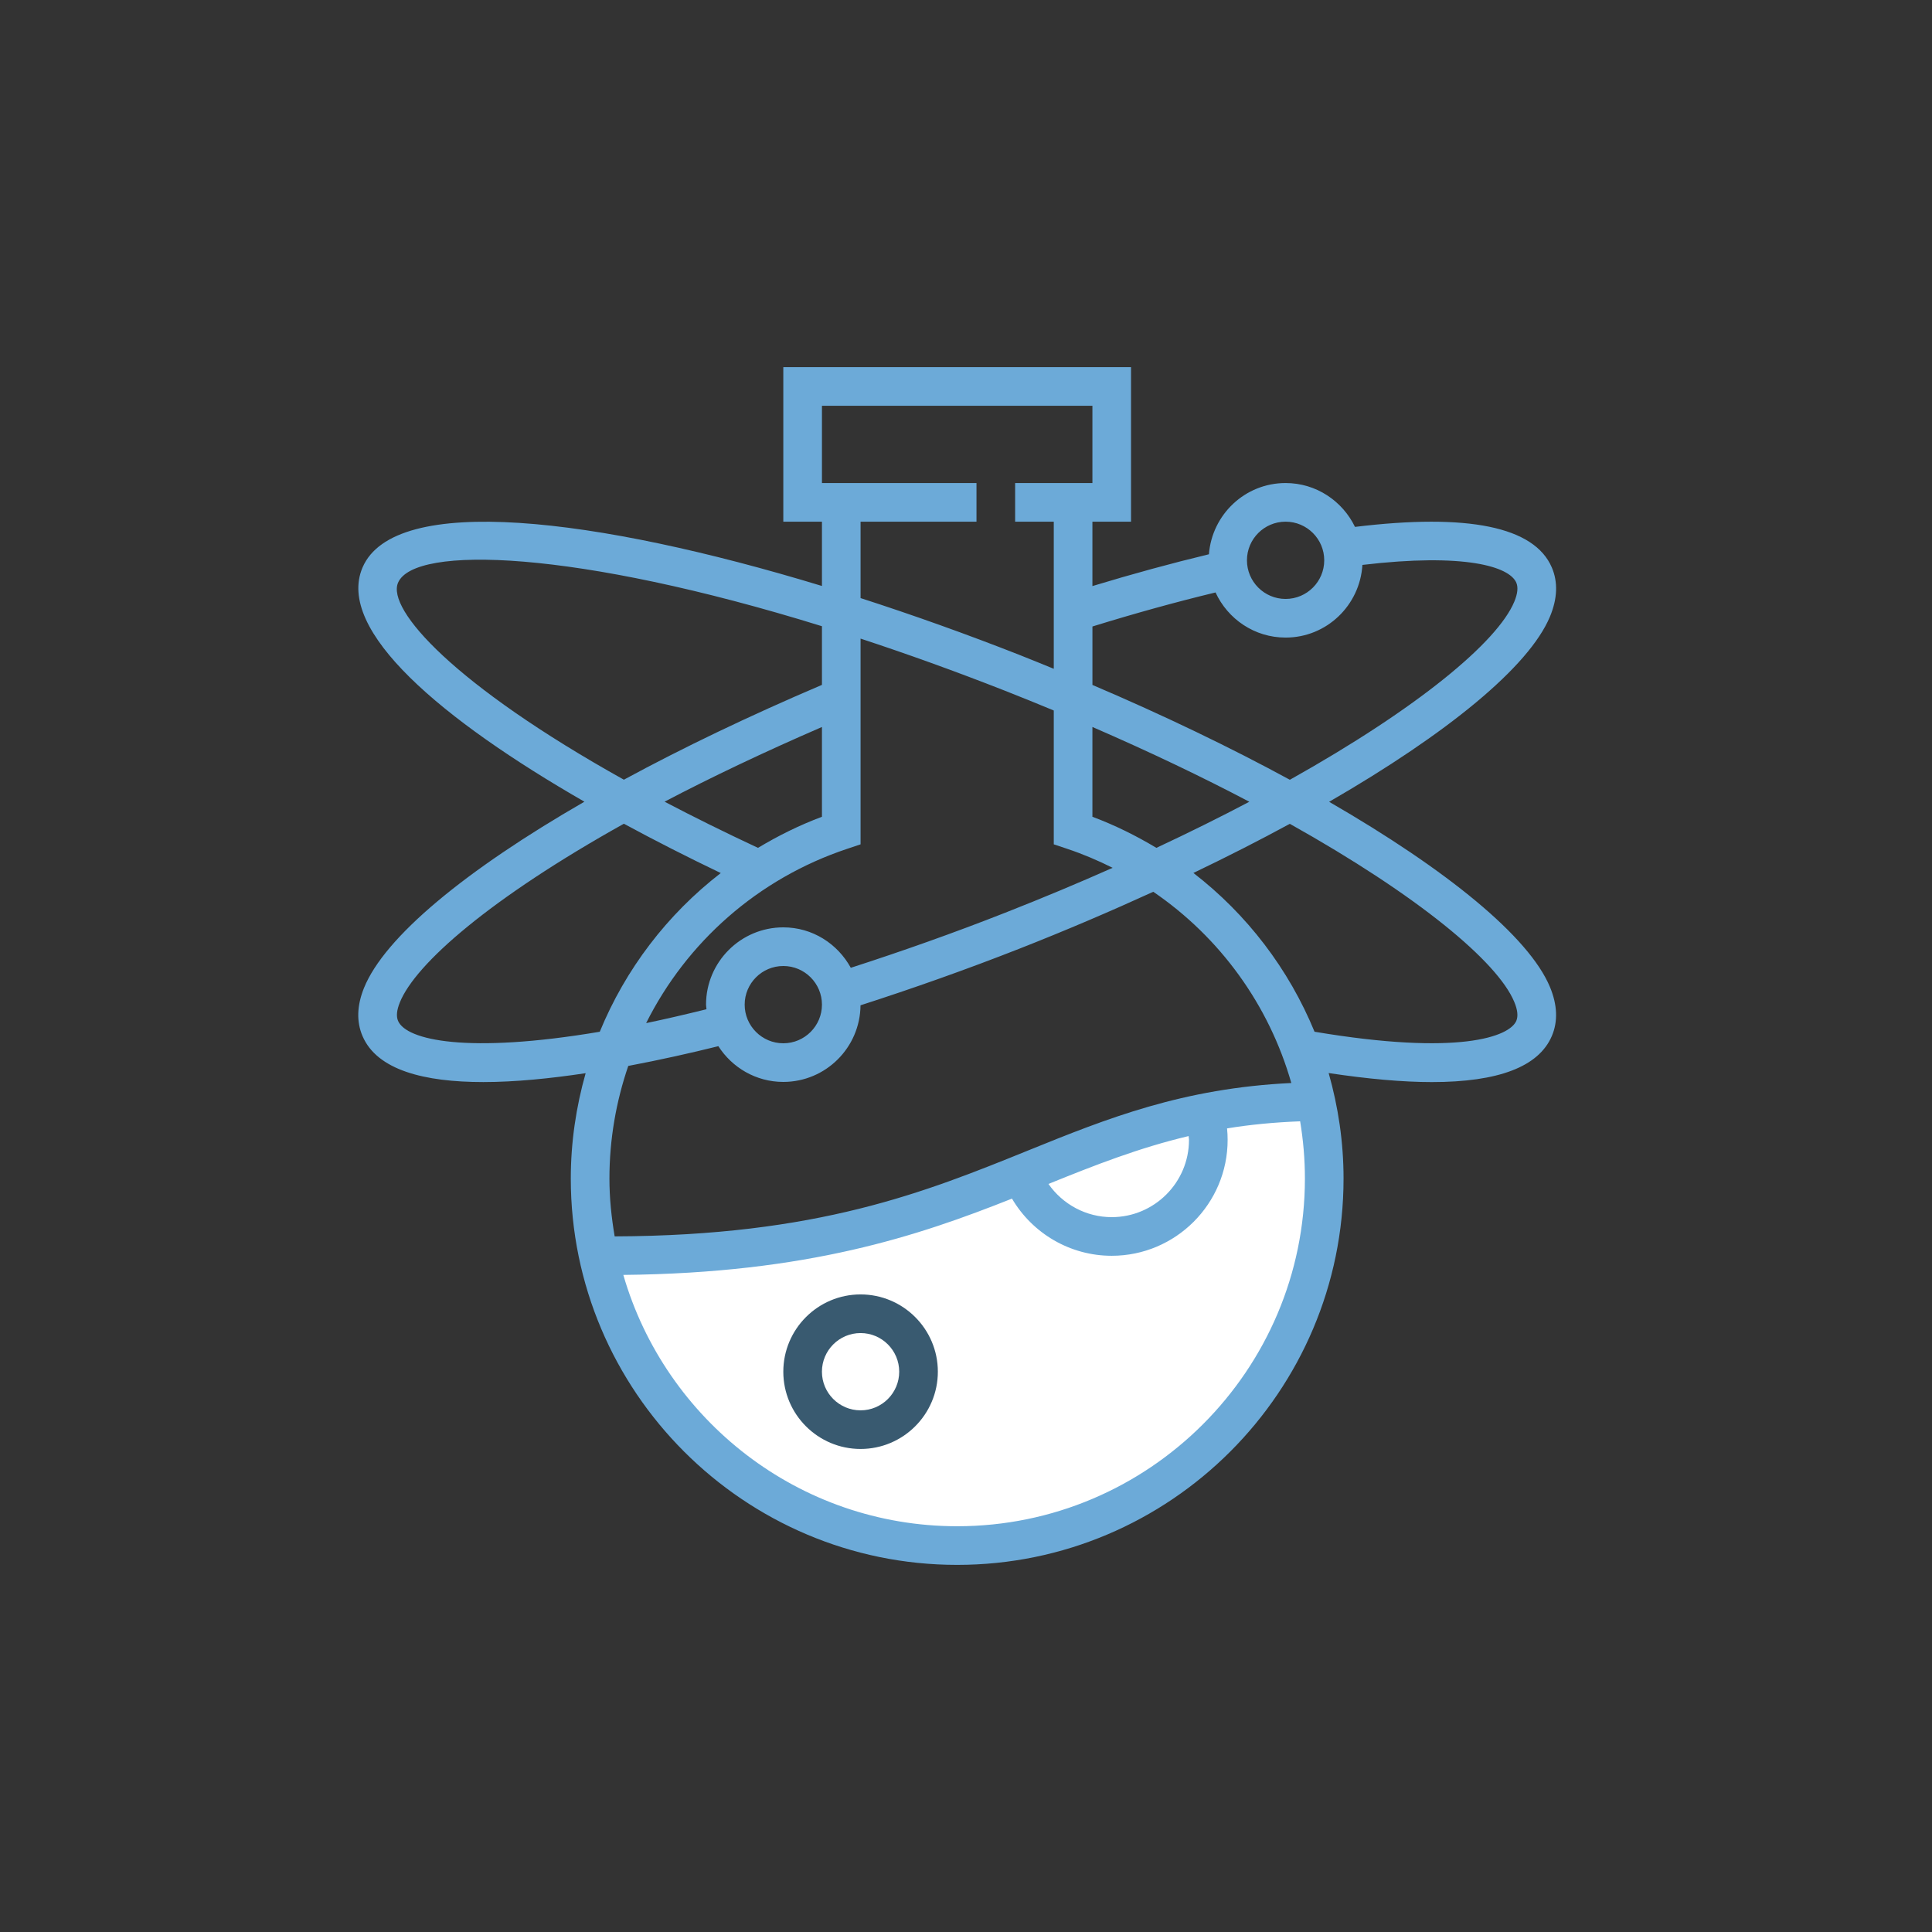 <?xml version="1.0" encoding="UTF-8"?> <svg xmlns="http://www.w3.org/2000/svg" width="100" height="100" viewBox="0 0 100 100" fill="none"><rect x="0" y="0" width="100" height="100" fill="#333333" stroke="none"/><g clip-path="url(#clip0_4551_941)"><path d="M53.544 60.5C47.944 63.7 36.21 64.833 31.044 65C33.377 71.667 41.343 83.9 54.544 79.5C67.743 75.1 69.043 63 68.043 57.5C65.543 57.167 59.144 57.3 53.544 60.5Z" fill="white"></path><path d="M68.796 41.501C74.911 37.969 79.138 34.518 80.224 31.92C80.614 30.986 80.647 30.13 80.322 29.373C79.418 27.262 75.987 26.561 70.134 27.272C69.486 25.934 68.126 25.002 66.542 25.002C64.443 25.002 62.736 26.631 62.573 28.689C60.643 29.153 58.623 29.704 56.543 30.335V27.002H58.542V19.002H40.544V27.002H42.544V30.33C30.815 26.761 20.42 25.512 18.765 29.373C17.365 32.639 22.893 37.265 30.249 41.496C24.063 45.06 19.902 48.507 18.84 51.137C18.472 52.049 18.446 52.887 18.765 53.629C19.52 55.391 21.966 56.007 25.018 56.007C26.663 56.007 28.485 55.823 30.313 55.548C29.819 57.292 29.544 59.119 29.544 60.999C29.544 72.027 38.516 80.998 49.543 80.998C60.57 80.998 69.542 72.027 69.542 60.999C69.542 59.116 69.267 57.287 68.771 55.541C70.807 55.847 72.598 56.008 74.111 56.008C77.56 56.008 79.642 55.213 80.321 53.628C80.646 52.871 80.613 52.015 80.223 51.081C79.138 48.483 74.91 45.032 68.796 41.501ZM66.542 27.002C67.645 27.002 68.542 27.898 68.542 29.001C68.542 30.104 67.645 31.001 66.542 31.001C65.439 31.001 64.542 30.104 64.542 29.001C64.542 27.898 65.439 27.002 66.542 27.002ZM56.544 32.427C58.746 31.746 60.882 31.156 62.916 30.665C63.549 32.04 64.932 33.001 66.542 33.001C68.666 33.001 70.391 31.333 70.518 29.24C75.81 28.613 78.124 29.322 78.484 30.16C78.587 30.401 78.551 30.733 78.378 31.148C77.511 33.223 73.415 36.635 66.763 40.361C63.704 38.697 60.255 37.036 56.544 35.452V32.427ZM64.665 41.499C63.169 42.288 61.561 43.087 59.854 43.885C58.812 43.26 57.711 42.712 56.543 42.276V37.628C59.513 38.917 62.239 40.22 64.665 41.499ZM42.544 21.002H56.543V25.002H52.543V27.002H54.543V34.617C53.954 34.377 53.368 34.135 52.769 33.899C50.038 32.826 47.267 31.835 44.543 30.957V27.002H50.543V25.002H42.544V21.002ZM43.859 43.932L44.543 43.703V33.054C46.913 33.833 49.414 34.73 52.037 35.76C52.892 36.096 53.723 36.435 54.543 36.775V43.702L55.227 43.931C56.048 44.204 56.834 44.54 57.59 44.918C55.833 45.699 53.981 46.475 52.037 47.239C49.354 48.295 46.671 49.243 44.037 50.093C43.357 48.852 42.056 48 40.544 48C38.338 48 36.544 49.794 36.544 52C36.544 52.082 36.563 52.158 36.568 52.238C35.47 52.509 34.417 52.754 33.444 52.956C35.531 48.782 39.213 45.479 43.859 43.932ZM42.544 52C42.544 53.103 41.647 54 40.544 54C39.441 54 38.544 53.103 38.544 52C38.544 50.897 39.441 50 40.544 50C41.647 50 42.544 50.897 42.544 52ZM39.234 43.885C37.491 43.071 35.879 42.273 34.398 41.495C36.798 40.236 39.525 38.937 42.544 37.629V42.276C41.377 42.712 40.276 43.259 39.234 43.885ZM20.603 30.161C21.443 28.2 29.818 28.468 42.544 32.413V35.449C38.79 37.049 35.337 38.706 32.292 40.357C23.494 35.452 20.01 31.545 20.603 30.161ZM20.603 52.84C20.503 52.607 20.534 52.285 20.695 51.886C21.507 49.876 25.387 46.489 32.292 42.636C33.919 43.518 35.606 44.374 37.307 45.189C34.53 47.334 32.372 50.17 31.044 53.403C24.192 54.559 21.031 53.84 20.603 52.84ZM31.544 60.999C31.544 58.974 31.889 57.013 32.519 55.172C34.173 54.86 35.763 54.502 37.182 54.15C37.894 55.259 39.131 56 40.544 56C42.737 56 44.521 54.224 44.54 52.034C47.248 51.162 50.009 50.186 52.769 49.102C55.176 48.156 57.487 47.167 59.693 46.158C63.159 48.523 65.687 52.024 66.838 56.056C61.222 56.326 57.322 57.883 53.236 59.54C47.876 61.713 42.328 63.957 31.815 63.995C31.65 63.019 31.544 62.022 31.544 60.999ZM61.542 58.999C61.542 61.205 59.748 62.999 57.542 62.999C56.219 62.999 55.007 62.34 54.268 61.281C56.689 60.3 58.962 59.41 61.522 58.803C61.526 58.868 61.542 58.934 61.542 58.999ZM49.543 78.998C41.35 78.998 34.433 73.492 32.263 65.989C41.809 65.895 47.54 63.964 52.38 62.04C53.45 63.855 55.4 64.999 57.542 64.999C60.851 64.999 63.542 62.308 63.542 58.999C63.542 58.801 63.532 58.602 63.512 58.406C64.682 58.214 65.936 58.09 67.295 58.039C67.455 59.007 67.542 59.994 67.542 60.999C67.542 70.924 59.467 78.998 49.543 78.998ZM78.483 52.84C78.135 53.653 75.532 54.663 68.04 53.402C66.711 50.167 64.55 47.329 61.77 45.184C63.524 44.343 65.195 43.492 66.761 42.641C73.413 46.366 77.51 49.778 78.376 51.853C78.551 52.268 78.586 52.6 78.483 52.84Z" fill="#6CAAD8"></path><path d="M44.543 66.999C42.337 66.999 40.544 68.793 40.544 70.999C40.544 73.204 42.337 74.998 44.543 74.998C46.749 74.998 48.543 73.204 48.543 70.999C48.543 68.793 46.749 66.999 44.543 66.999ZM44.543 72.999C43.44 72.999 42.543 72.102 42.543 70.999C42.543 69.896 43.44 68.999 44.543 68.999C45.646 68.999 46.543 69.896 46.543 70.999C46.543 72.102 45.646 72.999 44.543 72.999Z" fill="#395A70"></path></g><defs><clipPath id="clip0_4551_941"><rect width="62" height="62" fill="white" transform="translate(18.544 19)"></rect></clipPath></defs></svg> 